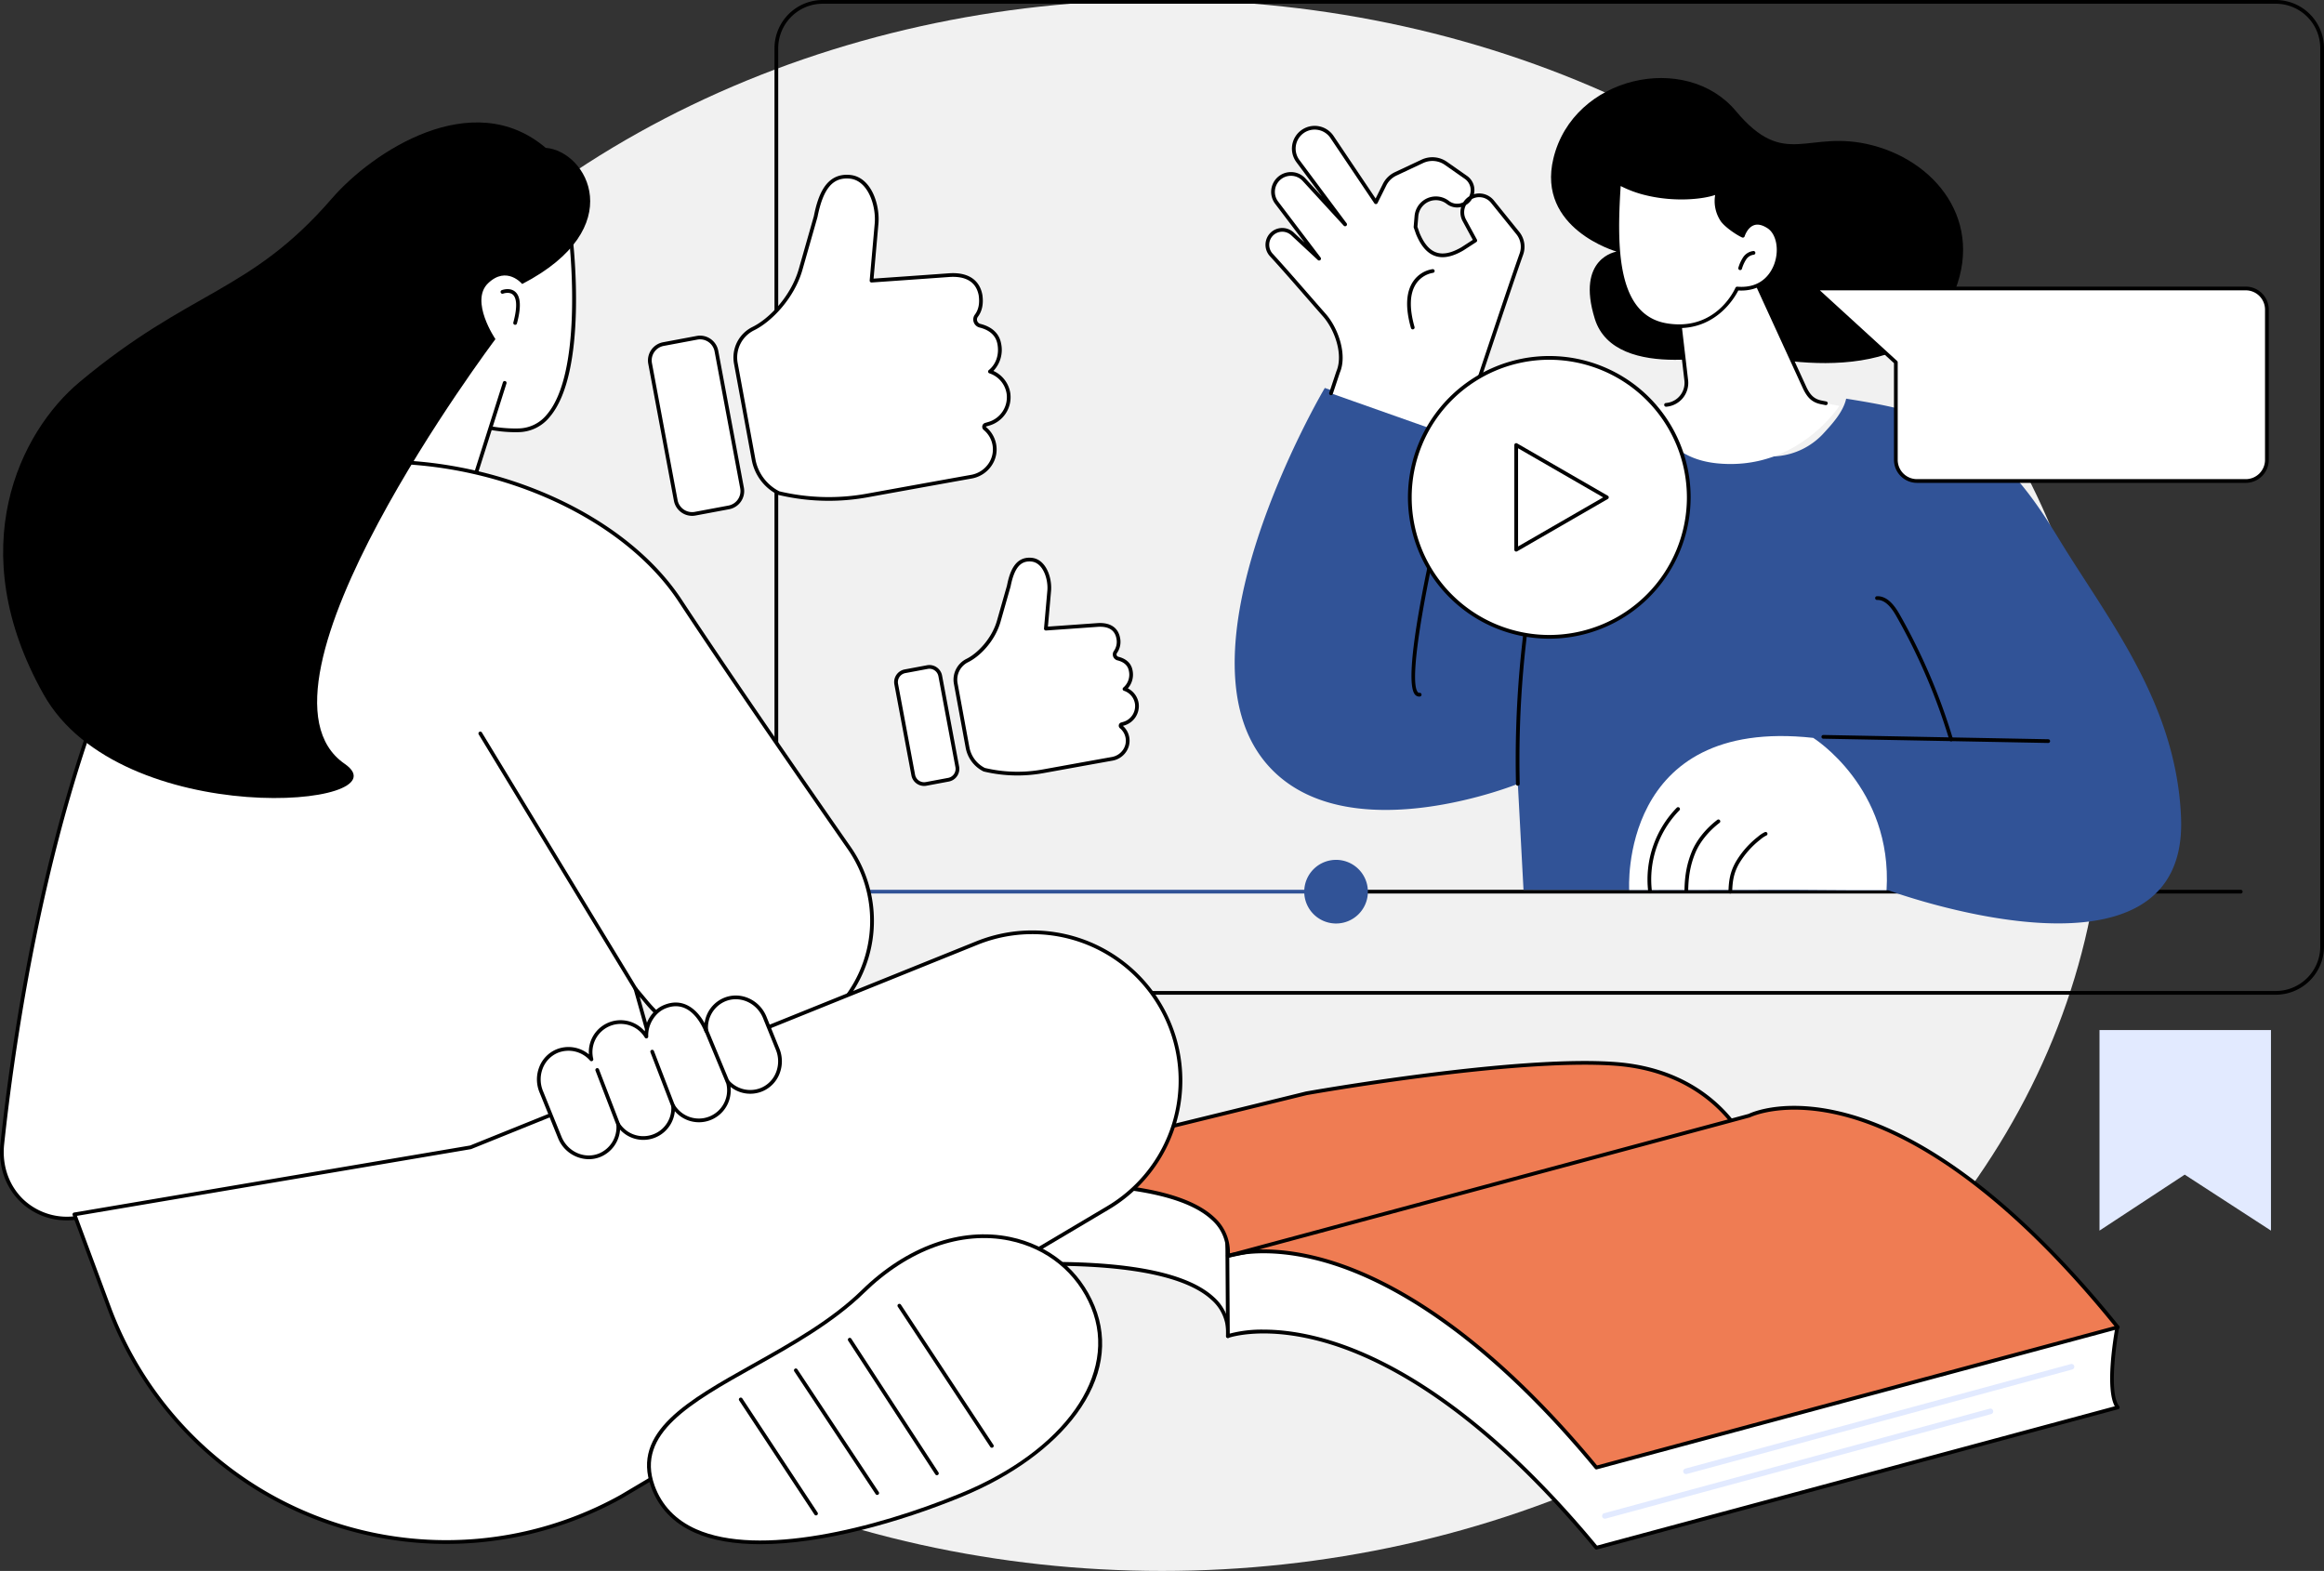 <svg xmlns="http://www.w3.org/2000/svg" xmlns:xlink="http://www.w3.org/1999/xlink" width="1245.612" height="842" viewBox="0 0 1245.612 842">
  <rect x="0" y="0" width="1245.612" height="842" fill="#333333" stroke="none"/>
  <defs>
    <clipPath id="clip-path">
      <rect id="Rectangle_239" data-name="Rectangle 239" width="1245.612" height="830.558" fill="none"/>
    </clipPath>
  </defs>
  <g id="Groupe_248" data-name="Groupe 248" transform="translate(15617.307 -4014.187)">
    <ellipse id="Ellipse_169" data-name="Ellipse 169" cx="504.5" cy="421" rx="504.5" ry="421" transform="translate(-15499 4014.187)" fill="#f1f1f1"/>
    <g id="Groupe_242" data-name="Groupe 242" transform="translate(-15617.307 4014.187)">
      <g id="Groupe_241" data-name="Groupe 241" clip-path="url(#clip-path)">
        <path id="Tracé_3602" data-name="Tracé 3602" d="M477.443,683.589l1.4-44.028,201-15.4L658.13,716.143c4.2-59.857-180.687-32.554-180.687-32.554" fill="#fff"/>
        <path id="Tracé_3603" data-name="Tracé 3603" d="M658.131,717.143a.96.96,0,0,1-.151-.011,1,1,0,0,1-.847-1.059,23.105,23.105,0,0,0-7.8-19.335c-34.539-31.991-170.373-12.362-171.741-12.16a1,1,0,0,1-1.146-1.021l1.4-44.027a1,1,0,0,1,.923-.966l201-15.4a1,1,0,0,1,1.049,1.227L659.1,716.373a1,1,0,0,1-.973.77m-94.71-40.773c44.387,0,73.712,6.344,87.268,18.9a25.375,25.375,0,0,1,8.047,13.952l19.818-83.961L479.814,640.49l-1.334,41.942a693.438,693.438,0,0,1,71.987-5.893q6.675-.169,12.954-.169"/>
        <path id="Tracé_3604" data-name="Tracé 3604" d="M658.13,716.143s79.6-29.17,197.5,113.414l279.455-75.211c-6.794-8.43-.254-42.968-.254-42.968l-477.4-99.471Z" fill="#fff"/>
        <path id="Tracé_3605" data-name="Tracé 3605" d="M855.626,830.558a1,1,0,0,1-.771-.363C794.214,756.851,744.018,730.006,712.588,720.4c-33.986-10.384-53.916-3.391-54.116-3.319a1,1,0,0,1-1.342-.932l-.7-104.236a1,1,0,0,1,1.2-.986l477.4,99.471a1,1,0,0,1,.778,1.165c-.064.341-6.378,34.178.05,42.155a1,1,0,0,1-.518,1.593L855.886,830.523a1,1,0,0,1-.26.035M677.2,712.65c9.032,0,21.06,1.3,35.763,5.774,31.663,9.626,82.154,36.532,143.026,110l277.5-74.684c-5.18-9.373-.8-36.048.185-41.583l-475.23-99.019.683,101.644A67.4,67.4,0,0,1,677.2,712.65"/>
        <path id="Tracé_3606" data-name="Tracé 3606" d="M903.667,790.1a1.5,1.5,0,0,1-.392-2.948L1109.9,731.12a1.5,1.5,0,0,1,.786,2.9L904.06,790.051a1.483,1.483,0,0,1-.393.053" fill="#e2eaff"/>
        <path id="Tracé_3607" data-name="Tracé 3607" d="M860.185,814.013a1.5,1.5,0,0,1-.392-2.948l206.625-56.036a1.5,1.5,0,0,1,.786,2.9L860.579,813.96a1.5,1.5,0,0,1-.394.053" fill="#e2eaff"/>
        <path id="Tracé_3608" data-name="Tracé 3608" d="M936.515,614.358s-15.758-39.9-70.384-44.106S700.151,586,700.151,586L477.443,640.611s184.889-27.3,180.687,32.555Z" fill="#ef7c53"/>
        <path id="Tracé_3609" data-name="Tracé 3609" d="M658.13,674.165a1,1,0,0,1-1-1.07,23.105,23.105,0,0,0-7.8-19.335C614.791,621.769,478.957,641.4,477.589,641.6a1,1,0,0,1-.385-1.96l222.708-54.607c1.177-.213,112.175-19.94,166.295-15.778,54.618,4.2,71.078,44.331,71.237,44.736a1,1,0,0,1-.722,1.345L658.337,674.144a1.043,1.043,0,0,1-.207.021m-94.71-40.773c44.388,0,73.713,6.344,87.269,18.9a24.975,24.975,0,0,1,8.5,19.627l275.9-58.283c-3.043-6.381-20.77-38.675-69.04-42.387-53.871-4.143-164.615,15.54-165.727,15.74L494.306,637.506c13.739-1.519,34.324-3.391,56.161-3.945q6.675-.169,12.953-.169"/>
        <path id="Tracé_3610" data-name="Tracé 3610" d="M658.13,673.166s79.6-29.17,197.5,113.414l279.455-75.211c-121.859-151.219-197.5-113.414-197.5-113.414Z" fill="#ef7c53"/>
        <path id="Tracé_3611" data-name="Tracé 3611" d="M855.626,787.581a1,1,0,0,1-.771-.363c-60.641-73.344-110.837-100.189-142.267-109.794-26.284-8.031-44.164-5.668-51.008-4.151l-3.191.858a1,1,0,0,1-.6-1.9,31.835,31.835,0,0,1,3.964-1.071l275.482-74.142c1.657-.8,20.414-9.229,53.67-.023,31.292,8.662,81.842,35.429,144.957,113.751a1,1,0,0,1-.518,1.593L855.886,787.546a1.007,1.007,0,0,1-.26.035M677.2,669.673c9.032,0,21.06,1.3,35.763,5.774,31.663,9.626,82.154,36.532,143.026,110L1133.338,710.8c-62.331-76.986-112.12-103.344-142.969-111.884-33.386-9.243-52.151-.163-52.337-.07a.98.98,0,0,1-.187.071l-263,70.783q1.139-.03,2.352-.03"/>
        <path id="Tracé_3612" data-name="Tracé 3612" d="M1219.774,533.154H440.949a25.868,25.868,0,0,1-25.839-25.839V25.839A25.868,25.868,0,0,1,440.949,0h778.825a25.868,25.868,0,0,1,25.838,25.839V507.315a25.868,25.868,0,0,1-25.838,25.839M440.949,2A23.866,23.866,0,0,0,417.11,25.839V507.315a23.866,23.866,0,0,0,23.839,23.839h778.825a23.865,23.865,0,0,0,23.838-23.839V25.839A23.865,23.865,0,0,0,1219.774,2Z"/>
        <path id="Tracé_3613" data-name="Tracé 3613" d="M1200.99,478.919H715.128a1,1,0,0,1,0-2H1200.99a1,1,0,0,1,0,2"/>
        <path id="Tracé_3614" data-name="Tracé 3614" d="M715.128,478.919H459.733a1,1,0,0,1,0-2H715.128a1,1,0,0,1,0,2" fill="#315397"/>
        <path id="Tracé_3615" data-name="Tracé 3615" d="M733.158,477.919A17.056,17.056,0,1,1,716.1,460.87a17.052,17.052,0,0,1,17.055,17.049" fill="#315397"/>
        <path id="Tracé_3616" data-name="Tracé 3616" d="M796.969,253c15.481-14.033,34.651-25.737,55.187-29.538a443.077,443.077,0,0,1,49.972-6.082c.914,2.985,1.714,2.186,3.369,4.912a46.431,46.431,0,0,0,20.7,17.773,51.061,51.061,0,0,0,26.929,4.385,38.315,38.315,0,0,0,23.707-11.593c5.054-5.45,11.119-12.036,12.671-19.18,16.264,2.617,27.888,4.681,42.554,9.567,38.612,12.867,58,43.647,72.243,66.9,26.1,42.607,62.279,87.2,64.695,148.155,3.9,98.236-157.061,38.831-157.061,38.831l-195.369-.2-3.034-56.784s-87.968,35.614-131.06-6.9c-59.285-58.49,27.592-205.309,27.592-205.309l75.11,25.879-14.562,49.842s13.8-19.271,26.358-30.656" fill="#315397"/>
        <path id="Tracé_3617" data-name="Tracé 3617" d="M1097.788,398.223h-.019l-120.524-2.29a1,1,0,0,1-.981-1.018.986.986,0,0,1,1.018-.981l120.525,2.289a1,1,0,0,1-.019,2"/>
        <path id="Tracé_3618" data-name="Tracé 3618" d="M1045.774,397.348a1,1,0,0,1-.958-.713,320.581,320.581,0,0,0-28.4-66.343c-2.173-3.82-5.595-8.889-10.347-8.723a1,1,0,0,1-.067-2c5.811-.2,9.722,5.462,12.152,9.733a322.59,322.59,0,0,1,28.577,66.757,1,1,0,0,1-.671,1.245.989.989,0,0,1-.287.043"/>
        <path id="Tracé_3619" data-name="Tracé 3619" d="M760.646,373.351a2.881,2.881,0,0,1-2.192-1.017c-7.534-8.388,9.246-80.689,11.183-88.905a1,1,0,1,1,1.947.459c-7.514,31.859-16.816,81.349-11.642,87.109a.882.882,0,0,0,.851.344,1,1,0,1,1,.248,1.985,3.116,3.116,0,0,1-.4.025"/>
        <path id="Tracé_3620" data-name="Tracé 3620" d="M813.532,421.148a1,1,0,0,1-1-.977c-2.006-88.418,17.342-148.3,17.537-148.893a1,1,0,0,1,1.9.625c-.2.592-19.435,60.173-17.437,148.222a1,1,0,0,1-.978,1.023h-.022"/>
        <path id="Tracé_3621" data-name="Tracé 3621" d="M782.108,235.1c5.867-17.573,26.607-80.048,33.342-98.964a11.616,11.616,0,0,0-1.906-11.195L799.918,108.06a9.1,9.1,0,0,0-15.063,10.066l5.859,10.774-6.965,4.513c-12.275,7.1-19.319,2.6-23.808-8.147l-1.255-3.586.488-5.814a10.444,10.444,0,0,1,16.8-7.39,8.206,8.206,0,0,0,9.772.2,8.329,8.329,0,0,0,.124-13.493l-10.9-7.637a12.6,12.6,0,0,0-12.585-1.087L748.034,93.2a12.6,12.6,0,0,0-5.969,5.879l-4.631,9.3-23.5-34.959a11.195,11.195,0,1,0-18.259,12.945l25.281,33.907-21.989-23.94a9.6,9.6,0,0,0-14.711,12.3l22.755,30-14.3-13.295a8.01,8.01,0,0,0-11.342,11.295c7.9,8.58,18.006,20.4,28.44,32.259,6.567,7.467,11.312,21.269,7.408,30.416l-3.832,11.5Z" fill="#fff"/>
        <path id="Tracé_3622" data-name="Tracé 3622" d="M782.108,236.1a1,1,0,0,1-.948-1.317l3.432-10.3c8.444-25.346,24.161-72.524,29.916-88.686a10.685,10.685,0,0,0-1.743-10.232L799.14,108.688a8.1,8.1,0,0,0-10.2-2,9.343,9.343,0,0,1-2.613,2.809c-.184.13-.372.253-.562.369a8.11,8.11,0,0,0-.027,7.785l5.859,10.774a1,1,0,0,1-.334,1.317l-6.966,4.513c-5.924,3.425-10.834,4.385-15.053,2.961s-7.566-5.207-10.222-11.562l-1.276-3.64a1.009,1.009,0,0,1-.053-.415l.49-5.815a11.443,11.443,0,0,1,18.406-8.1,7.157,7.157,0,0,0,7.726.7,10.046,10.046,0,0,1,3.138-3.143,7.359,7.359,0,0,0-2.175-9.253L774.4,88.367a11.625,11.625,0,0,0-11.585-1l-14.351,6.74a11.638,11.638,0,0,0-5.495,5.413l-4.635,9.308a1,1,0,0,1-1.726.112L713.1,73.98a10.195,10.195,0,1,0-16.628,11.789l25.282,33.907a1,1,0,0,1-1.538,1.274L698.23,97.011A8.513,8.513,0,0,0,692,94.23h-.1a8.6,8.6,0,0,0-6.844,13.8l22.755,30a1,1,0,0,1-1.477,1.337l-14.3-13.295a7.008,7.008,0,0,0-9.923.384,7.052,7.052,0,0,0,0,9.5c5.392,5.856,11.829,13.239,18.645,21.056,3.2,3.666,6.486,7.441,9.81,11.219,6.8,7.734,11.634,21.965,7.579,31.47l-3.8,11.425a1,1,0,0,1-1.9-.632l3.832-11.5c3.78-8.865-.808-22.161-7.211-29.44-3.325-3.781-6.618-7.557-9.816-11.225-6.806-7.807-13.234-15.181-18.607-21.016a9.061,9.061,0,0,1,0-12.212,9,9,0,0,1,12.754-.494l5.854,5.442-15.785-20.812A10.6,10.6,0,0,1,691.9,92.23h.128a10.5,10.5,0,0,1,7.679,3.428l8.771,9.55-13.6-18.243a12.195,12.195,0,1,1,19.891-14.1L737.3,106.4l3.866-7.763a13.643,13.643,0,0,1,6.439-6.339l14.352-6.739a13.627,13.627,0,0,1,13.583,1.173l10.9,7.637a9.243,9.243,0,0,1,3.809,7.607,9.492,9.492,0,0,1-.257,2.116,10.11,10.11,0,0,1,10.7,3.343l13.625,16.875a12.7,12.7,0,0,1,2.07,12.16c-5.749,16.143-21.462,63.308-29.9,88.647l-3.433,10.3a1,1,0,0,1-.948.684M759.7,121.551l1.185,3.384c2.4,5.738,5.348,9.152,8.995,10.383s8.014.323,13.369-2.771l6.144-3.983-5.417-9.961a10.08,10.08,0,0,1-.815-7.66,9.15,9.15,0,0,1-7.8-1.677,9.444,9.444,0,0,0-15.189,6.683Z"/>
        <path id="Tracé_3623" data-name="Tracé 3623" d="M757.2,176.54a1,1,0,0,1-.961-.727c-3.084-10.873-2.687-19.273,1.179-24.969a15.4,15.4,0,0,1,10.411-6.588,1,1,0,0,1,.206,1.99A13.622,13.622,0,0,0,759.05,152c-3.5,5.185-3.8,13.013-.889,23.269a1,1,0,0,1-.69,1.235.983.983,0,0,1-.273.038"/>
        <path id="Tracé_3624" data-name="Tracé 3624" d="M1011.151,477.113c-21.862.181-47.417-.352-64.5-.181l-73.444.091s-5.836-93.041,98.646-81.529c0,0,42.62,26.56,39.3,81.619" fill="#fff"/>
        <path id="Tracé_3625" data-name="Tracé 3625" d="M927.41,478.927h-.032a1,1,0,0,1-.969-1.031c.188-5.994.884-10.512,3.89-15.868a48.477,48.477,0,0,1,11.937-13.586,15.979,15.979,0,0,1,3.666-2.425,1,1,0,1,1,.8,1.832,14.263,14.263,0,0,0-3.2,2.14,46.555,46.555,0,0,0-11.461,13.017c-2.805,5-3.457,9.268-3.634,14.952a1,1,0,0,1-1,.969"/>
        <path id="Tracé_3626" data-name="Tracé 3626" d="M903.831,478.746h-.012a1,1,0,0,1-.988-1.012c.1-8.239,1.227-14.481,3.775-20.874,2.521-6.323,7.429-12.511,13.821-17.423a1,1,0,0,1,1.219,1.586c-6.111,4.7-10.792,10.583-13.182,16.577-2.452,6.151-3.538,12.18-3.633,20.158a1,1,0,0,1-1,.988"/>
        <path id="Tracé_3627" data-name="Tracé 3627" d="M884.408,478.836a1,1,0,0,1-.992-.882,55.05,55.05,0,0,1,15.331-45.068,1,1,0,0,1,1.339,1.486A52.992,52.992,0,0,0,885.4,477.718a1,1,0,0,1-.875,1.111.959.959,0,0,1-.119.007"/>
        <path id="Tracé_3628" data-name="Tracé 3628" d="M866.487,134.849s-43.02-12.163-33.894-49.955c10.684-44.246,71.048-57.339,97.772-25.411s38.419,9.238,73.438,18.461c36.284,9.557,61.941,44.637,40.629,85.14C1018.034,213.256,932.32,188.5,932.32,188.5S865.7,205.965,854.782,170.9c-10.212-32.8,11.705-36.054,11.705-36.054"/>
        <path id="Tracé_3629" data-name="Tracé 3629" d="M938.513,145.166,968.9,212.588a3.263,3.263,0,0,0,2.466,2.148l14.478,2.818s-22.26,34.815-65.05,30.832c-32.957-3.067-34.653-30.832-34.653-30.832l8.005-.647a10.739,10.739,0,0,0,9.8-11.927L899.4,165.365s26.733-30.511,39.109-20.2" fill="#fff"/>
        <path id="Tracé_3630" data-name="Tracé 3630" d="M893.013,218a1,1,0,0,1-.08-2,10.81,10.81,0,0,0,9.868-12.029l-4.39-37.514a1,1,0,0,1,.242-.775c1.132-1.289,27.842-31.449,40.827-20.634a1.007,1.007,0,0,1,.268.352l28.45,62.055c2.147,4.53,4.385,6.5,8.252,7.25l2.37.462a1,1,0,0,1-.383,1.963l-2.37-.461c-4.531-.882-7.244-3.228-9.682-8.369l-28.357-61.855c-10.922-8.619-34.659,17-37.578,20.227l4.337,37.067a12.81,12.81,0,0,1-11.692,14.255c-.027,0-.055,0-.082,0"/>
        <path id="Tracé_3631" data-name="Tracé 3631" d="M931.08,154.661s-10.432,24.107-37.756,19.654S865.308,135.08,867.748,98.12a58.994,58.994,0,0,0,15.035,5.67c19.286,4.6,36.489.665,38.564-1.44-2.063,2.092-2.095,10.482,1.848,15.775,2.176,2.921,7.822,6.842,10.941,8.243,0,0,3.462-11.577,13.77-4.857s6.473,35.075-16.826,33.15" fill="#fff"/>
        <path id="Tracé_3632" data-name="Tracé 3632" d="M899.842,175.858a41.5,41.5,0,0,1-6.679-.557c-28.767-4.688-28.718-42.332-26.414-77.247a1,1,0,0,1,1.47-.816,57.7,57.7,0,0,0,14.8,5.579c19.669,4.695,36.057.4,37.618-1.168l0,0a1,1,0,0,1,1.424,1.4c-1.659,1.682-1.811,9.445,1.938,14.475,1.79,2.4,6.389,5.786,9.589,7.46.728-1.707,2.483-4.919,5.75-6.117,2.7-.988,5.763-.382,9.115,1.8,5.4,3.52,7.4,12.792,4.546,21.11-3.2,9.345-11.129,14.511-21.312,13.922-1.779,3.521-11.285,20.153-31.843,20.153m-31.2-76.142c-2.146,33.6-1.868,69.259,24.839,73.611a40.245,40.245,0,0,0,6.474.541c21.412,0,29.824-18.734,30.2-19.606a1.007,1.007,0,0,1,1-.6c13.769,1.135,18.522-8.384,19.943-12.529,2.566-7.492.921-15.744-3.746-18.787-2.79-1.819-5.254-2.358-7.326-1.6-3.5,1.276-4.925,5.865-4.939,5.911a1,1,0,0,1-1.368.624c-3.038-1.365-8.964-5.377-11.333-8.558a19.372,19.372,0,0,1-3.1-14.222c-6.3,2.218-21.317,3.943-36.738.262a60.18,60.18,0,0,1-13.9-5.046"/>
        <path id="Tracé_3633" data-name="Tracé 3633" d="M932.688,144.766a.982.982,0,0,1-.323-.054,1,1,0,0,1-.623-1.27,20.843,20.843,0,0,1,2.526-5.519,7.619,7.619,0,0,1,5.5-3.387,1,1,0,0,1,.137,2,5.643,5.643,0,0,0-4.015,2.557,19.055,19.055,0,0,0-2.259,5,1,1,0,0,1-.946.677"/>
        <path id="Tracé_3634" data-name="Tracé 3634" d="M905.143,266.577a74.781,74.781,0,1,1-74.782-74.755,74.769,74.769,0,0,1,74.782,74.755" fill="#fff"/>
        <path id="Tracé_3635" data-name="Tracé 3635" d="M830.361,342.332a75.755,75.755,0,1,1,75.782-75.755,75.854,75.854,0,0,1-75.782,75.755m0-149.51a73.755,73.755,0,1,0,73.782,73.755,73.851,73.851,0,0,0-73.782-73.755"/>
        <path id="Tracé_3636" data-name="Tracé 3636" d="M861.256,266.577,812.65,238.524V294.63Z" fill="#fff"/>
        <path id="Tracé_3637" data-name="Tracé 3637" d="M812.649,295.63a1,1,0,0,1-1-1V238.524a1,1,0,0,1,1.5-.866l48.606,28.053a1,1,0,0,1,0,1.732L813.149,295.5a1,1,0,0,1-.5.134m1-55.374V292.9l45.606-26.321Z"/>
        <path id="Tracé_3638" data-name="Tracé 3638" d="M1027.444,257.809h176.25a11.327,11.327,0,0,0,11.315-11.339V165.959a11.328,11.328,0,0,0-11.315-11.34H972.835l43.294,39.58V246.47a11.327,11.327,0,0,0,11.315,11.339" fill="#fff"/>
        <path id="Tracé_3639" data-name="Tracé 3639" d="M1203.694,258.809h-176.25a12.341,12.341,0,0,1-12.315-12.34v-51.83L972.16,155.357a1,1,0,0,1,.675-1.738h230.859a12.341,12.341,0,0,1,12.315,12.339v80.511a12.342,12.342,0,0,1-12.315,12.34M975.411,155.619,1016.8,193.46a1,1,0,0,1,.325.738v52.271a10.34,10.34,0,0,0,10.315,10.34h176.25a10.339,10.339,0,0,0,10.315-10.34V165.958a10.339,10.339,0,0,0-10.315-10.339Z"/>
        <path id="Tracé_3640" data-name="Tracé 3640" d="M305.983,127.76s12.036,101.61-27.77,102.865c-30.739.969-63.371-20.284-63.9-22.654s-2.622-65.13-2.622-65.13Z" fill="#fff"/>
        <path id="Tracé_3641" data-name="Tracé 3641" d="M276.242,231.656c-29.55,0-62.144-20.057-62.907-23.466-.536-2.394-2.432-58.882-2.646-65.315a1,1,0,0,1,.841-1.021l94.294-15.081a1,1,0,0,1,1.151.87c.347,2.925,8.248,71.912-12.4,95.905a21.828,21.828,0,0,1-16.33,8.077c-.664.021-1.333.031-2,.031m-60.968-23.975c1.954,3.1,33.469,22.88,62.906,21.945a19.9,19.9,0,0,0,14.877-7.383c18.742-21.775,12.967-84.484,12.044-93.329l-92.384,14.775c.829,24.817,2.163,61.421,2.557,63.992"/>
        <path id="Tracé_3642" data-name="Tracé 3642" d="M270.5,205.215l-22.793,71.8-75.818-17.007,40.919-105.469Z" fill="#fff"/>
        <path id="Tracé_3643" data-name="Tracé 3643" d="M247.712,278.016a1.037,1.037,0,0,1-.22-.024l-75.817-17.008a1,1,0,0,1-.714-1.338L211.88,154.177a1,1,0,0,1,1.865.724l-40.5,104.385,73.789,16.553,22.517-70.927a1,1,0,1,1,1.906.606l-22.794,71.8a1,1,0,0,1-.952.7"/>
        <path id="Tracé_3644" data-name="Tracé 3644" d="M269.3,156.446s12.609-4.89,6.8,16.653Z" fill="#fff"/>
        <path id="Tracé_3645" data-name="Tracé 3645" d="M276.1,174.1a.989.989,0,0,1-.262-.035,1,1,0,0,1-.7-1.225c2.629-9.752,1.32-13.481-.243-14.893-1.968-1.78-5.2-.579-5.232-.566a1,1,0,0,1-.721-1.866c.178-.069,4.391-1.66,7.283.937s3.17,8.283.845,16.908a1,1,0,0,1-.965.74"/>
        <path id="Tracé_3646" data-name="Tracé 3646" d="M250.935,619.588,41.864,652.626C17.884,656.415-1.345,637.3,1.23,613.165c8.558-80.2,32.367-221.112,87.291-310.889,53.5-87.439,222.081-62.295,276,19.634,23.562,35.8,60.591,89.465,90.632,132.624A68.282,68.282,0,0,1,346.67,537.266L340.6,530l13.589,48.208Z" fill="#fff"/>
        <path id="Tracé_3647" data-name="Tracé 3647" d="M35.9,654.1a35.49,35.49,0,0,1-24.647-9.666c-8.288-7.88-12.3-19.315-11.016-31.373C6.781,551.73,28.4,398.628,87.667,301.754c10.987-17.957,27.114-31.891,47.933-41.416,18.894-8.644,41.664-13.424,65.851-13.824,66.763-1.105,134.177,29.674,163.909,74.846,24.112,36.635,62.587,92.331,90.617,132.6A69.282,69.282,0,0,1,345.9,537.907l-3.065-3.673,12.32,43.7a1,1,0,0,1-.591,1.2L251.307,620.516a1,1,0,0,1-.216.06L42.021,653.614a39.326,39.326,0,0,1-6.122.484M204.942,248.485c-1.154,0-2.305.01-3.459.029-50.653.837-91.515,20.623-112.109,54.284C30.32,399.325,8.754,552.077,2.224,613.271,1,624.705,4.8,635.535,12.63,642.982a34.047,34.047,0,0,0,29.078,8.656l208.959-33.02,102.321-41.007-13.347-47.342a1,1,0,0,1,1.731-.912l6.065,7.268a67.282,67.282,0,0,0,106.9-81.519C426.3,414.824,387.813,359.112,363.69,322.46c-28.863-43.852-93.765-73.975-158.748-73.975m45.993,371.1h0Z"/>
        <path id="Tracé_3648" data-name="Tracé 3648" d="M340.605,531a1,1,0,0,1-.855-.481L256.575,393.627a1,1,0,0,1,1.709-1.038l83.174,136.888a1,1,0,0,1-.853,1.52"/>
        <path id="Tracé_3649" data-name="Tracé 3649" d="M39.875,650.894l18.516,49.842c41.091,110.8,171.305,158.9,274.581,101.428L593.82,647.413a79.414,79.414,0,0,0-70.255-141.936L252.215,614.946Z" fill="#fff"/>
        <path id="Tracé_3650" data-name="Tracé 3650" d="M239.213,827.519A193.922,193.922,0,0,1,57.453,701.084L38.937,651.242a1,1,0,0,1,.771-1.334l212.233-35.93L523.19,504.55a80.414,80.414,0,0,1,71.139,143.723L333.481,803.024a193.757,193.757,0,0,1-94.268,24.495M41.233,651.678l18.095,48.71a191.844,191.844,0,0,0,273.157,100.9L593.309,646.553A78.415,78.415,0,0,0,523.938,506.4L252.588,615.873a.963.963,0,0,1-.207.059Z"/>
        <path id="Tracé_3651" data-name="Tracé 3651" d="M349.877,796.545c-16.311-45.223,68-60.726,112.631-104.3,48.744-47.59,106.482-32.788,123.275,8.25,15.775,38.552-17.75,79.173-70.8,100.933-56.3,23.095-147.09,45.077-165.111-4.886" fill="#fff"/>
        <path id="Tracé_3652" data-name="Tracé 3652" d="M407.475,827.671c-13.3,0-25.329-1.856-35.075-6.182-11.525-5.115-19.42-13.393-23.464-24.605-10.584-29.344,19.6-46.265,54.557-65.859,20.626-11.562,41.953-23.518,58.316-39.493,24.179-23.607,53.213-34,79.663-28.516,20.87,4.328,37.359,17.852,45.237,37.1,7.67,18.743,4.311,38.708-9.711,57.735-13.092,17.764-34.979,33.568-61.63,44.5-33.392,13.7-74.628,25.316-107.893,25.316m-56.658-31.466c3.852,10.679,11.387,18.571,22.4,23.456,33.541,14.884,95.032-.136,141.4-19.156,55.971-22.96,84.857-63.929,70.249-99.629-7.621-18.625-23.583-31.711-43.791-35.9-25.789-5.348-54.165,4.853-77.86,27.988-16.551,16.16-38.962,28.723-58.736,39.807-34.159,19.149-63.661,35.686-53.653,63.435"/>
        <path id="Tracé_3653" data-name="Tracé 3653" d="M502.155,790.7a1,1,0,0,1-.839-.454L454.61,718.606a1,1,0,0,1,1.676-1.093l46.706,71.643a1,1,0,0,1-.837,1.546"/>
        <path id="Tracé_3654" data-name="Tracé 3654" d="M531.613,775.976a1,1,0,0,1-.836-.449l-49.585-75.161a1,1,0,0,1,1.67-1.1l49.585,75.161a1,1,0,0,1-.834,1.551"/>
        <path id="Tracé_3655" data-name="Tracé 3655" d="M470.165,801.256a1,1,0,0,1-.834-.447L425.75,735.081a1,1,0,1,1,1.666-1.1L471,799.7a1,1,0,0,1-.832,1.553"/>
        <path id="Tracé_3656" data-name="Tracé 3656" d="M437.371,812.239a1,1,0,0,1-.836-.449l-40.353-61.168a1,1,0,0,1,1.67-1.1L438.2,810.688a1,1,0,0,1-.834,1.551"/>
        <path id="Tracé_3657" data-name="Tracé 3657" d="M298.782,563.3a16.284,16.284,0,0,1,18.224,4.494,16.125,16.125,0,0,1,29.446-12.219c-.325-6.862,3.947-13.654,9.953-16.026,11.991-4.857,19.33,6.091,22.174,13.109a16.343,16.343,0,0,1,9.9-16.927c8.315-3.367,17.9.926,21.411,9.588l6.881,16.985c3.51,8.663-.386,18.415-8.7,21.783a16.269,16.269,0,0,1-18.013-4.255,16.136,16.136,0,0,1-29.273,12.928,16.048,16.048,0,0,1-29.434,9.95,16.31,16.31,0,0,1-9.932,16.468c-8.315,3.367-17.9-.925-21.41-9.588l-9.93-24.508c-3.509-8.662.387-18.415,8.7-21.782" fill="#fff"/>
        <path id="Tracé_3658" data-name="Tracé 3658" d="M315.554,621.318a17.951,17.951,0,0,1-16.471-11.356l-9.929-24.507a18.173,18.173,0,0,1-.086-13.624,16.8,16.8,0,0,1,9.339-9.461,17.221,17.221,0,0,1,17.241,2.751,17.024,17.024,0,0,1,29.91-12.353c.752-6.239,4.851-11.929,10.48-14.153,9.8-3.969,17.255,1.919,21.621,9.787a17.009,17.009,0,0,1,10.447-13.6c8.815-3.571,19,.981,22.713,10.139l6.881,16.985a18.17,18.17,0,0,1,.086,13.623,16.8,16.8,0,0,1-9.339,9.462,17.011,17.011,0,0,1-16.915-2.477,17.029,17.029,0,0,1-29.838,13.043,16.945,16.945,0,0,1-29.355,9.9A17.142,17.142,0,0,1,321.8,620.1a16.586,16.586,0,0,1-6.242,1.217m-16.4-57.094a14.82,14.82,0,0,0-8.231,8.349,16.18,16.18,0,0,0,.082,12.131l9.928,24.508c3.3,8.138,12.321,12.19,20.11,9.036a15.293,15.293,0,0,0,9.309-15.468,1,1,0,0,1,1.816-.648,15.047,15.047,0,0,0,27.616-9.328,1,1,0,0,1,1.837-.592,15.137,15.137,0,0,0,27.467-12.135,1,1,0,0,1,1.7-.928,15.191,15.191,0,0,0,16.9,4.008,14.821,14.821,0,0,0,8.231-8.35,16.178,16.178,0,0,0-.082-12.13l-6.88-16.985c-3.3-8.139-12.319-12.191-20.11-9.037a15.253,15.253,0,0,0-9.282,15.9,1,1,0,0,1-1.922.475c-1.715-4.233-8.281-17.655-20.872-12.557-5.622,2.221-9.63,8.691-9.329,15.052a1,1,0,0,1-1.838.592,15.126,15.126,0,0,0-27.629,11.466,1,1,0,0,1-1.724.874,15.354,15.354,0,0,0-17.1-4.233"/>
        <path id="Tracé_3659" data-name="Tracé 3659" d="M331.352,603.708a1,1,0,0,1-.934-.641l-11.244-29.213a1,1,0,0,1,1.867-.718l11.245,29.213a1,1,0,0,1-.575,1.292.987.987,0,0,1-.359.067"/>
        <path id="Tracé_3660" data-name="Tracé 3660" d="M360.81,593.89a1,1,0,0,1-.934-.641l-11.244-29.213a1,1,0,0,1,1.868-.718l11.244,29.213a1,1,0,0,1-.575,1.292.987.987,0,0,1-.359.067"/>
        <path id="Tracé_3661" data-name="Tracé 3661" d="M389.927,580.732a1,1,0,0,1-.924-.617l-11.6-27.9a1,1,0,0,1,1.847-.768l11.6,27.906a1,1,0,0,1-.924,1.384"/>
        <path id="Tracé_3662" data-name="Tracé 3662" d="M292.483,79.247c22.27,1.738,45.193,43-12.6,72.977,0,0-8.256-9.991-18.251-.434s3.911,29.973,3.911,29.973S125.075,368.332,184.716,409.382c33.986,23.391-119.95,36.386-161.324-37.14-44-78.19-12.613-140.844,19.229-167.457,59.641-49.846,91.254-47.565,135.251-98.389,21.65-25.008,75.285-60.6,114.611-27.149"/>
        <path id="Tracé_3663" data-name="Tracé 3663" d="M467.119,150.412l2.694-30.435c.953-10.392-3.922-24.267-14.322-25.229s-15.425,6.812-18.315,21.37l-8.143,28.548c-4.332,14.822-16.055,26.924-25.3,31.472a17.166,17.166,0,0,0-9.36,18.508l9.538,51.767a25.018,25.018,0,0,0,13.479,17.871,116.152,116.152,0,0,0,47.688,1.231s38.007-6.892,55.629-10.037a14.927,14.927,0,0,0,12.16-17.55,14.627,14.627,0,0,0-4.975-8.253,1.181,1.181,0,0,1,.4-2.055l1.559-.453a14.624,14.624,0,0,0,.74-28.025c4.276-3.481,6.128-9.184,4.956-15.077-1.148-5.766-5.753-8.356-10.268-9.487a3.421,3.421,0,0,1-1.956-5.368c1.845-2.455,2.956-6.012,2.225-11.009-1.471-7.986-7.636-11.4-16.89-10.727-16.549,1.2-41.541,2.938-41.541,2.938" fill="#fff"/>
        <path id="Tracé_3664" data-name="Tracé 3664" d="M444.136,268.428a116.771,116.771,0,0,1-26.975-3.171.974.974,0,0,1-.214-.078A26.14,26.14,0,0,1,402.928,246.6l-9.538-51.767a18.254,18.254,0,0,1,9.9-19.587c9.148-4.5,20.6-16.546,24.78-30.855l8.14-28.542c2.156-10.878,6.338-23.3,19.369-22.092,11.413,1.056,16.175,15.962,15.226,26.316l-2.59,29.265c5.119-.356,25.949-1.809,40.37-2.856,10.066-.732,16.439,3.368,17.945,11.544.7,4.781-.113,8.736-2.41,11.79a2.34,2.34,0,0,0-.343,2.224,2.477,2.477,0,0,0,1.744,1.573c6.172,1.546,9.977,5.1,11,10.263a16.361,16.361,0,0,1-4.072,14.927,15.648,15.648,0,0,1,9.069,12.051,15.823,15.823,0,0,1-11.394,17.279l-1.558.453a.148.148,0,0,0-.117.122.2.2,0,0,0,.078.2,15.521,15.521,0,0,1,5.312,8.815,15.364,15.364,0,0,1-2.358,11.843,16.318,16.318,0,0,1-10.6,6.9c-17.42,3.109-55.246,9.968-55.626,10.036a117.2,117.2,0,0,1-21.122,1.929m-26.4-5.091a114.444,114.444,0,0,0,47.166,1.2c.381-.07,38.21-6.929,55.633-10.038a14.311,14.311,0,0,0,9.3-6.048,13.388,13.388,0,0,0,2.058-10.312,13.541,13.541,0,0,0-4.635-7.69,2.207,2.207,0,0,1-.756-2.15,2.163,2.163,0,0,1,1.516-1.634l1.559-.453a13.816,13.816,0,0,0,9.974-15.068,13.673,13.673,0,0,0-9.27-11.048,1,1,0,0,1-.316-1.724c3.995-3.253,5.716-8.526,4.606-14.106-.879-4.418-4.085-7.349-9.529-8.713A4.473,4.473,0,0,1,521.9,172.7a4.37,4.37,0,0,1,.629-4.094c1.965-2.612,2.649-6.065,2.036-10.263-1.656-8.985-9.523-10.331-15.828-9.874-16.551,1.2-41.544,2.938-41.544,2.938a1,1,0,0,1-1.065-1.086l2.693-30.435c.852-9.284-3.438-23.222-13.418-24.146-9.058-.839-14.214,5.314-17.242,20.57l-8.161,28.627c-4.347,14.871-16.279,27.4-25.82,32.1a16.247,16.247,0,0,0-8.818,17.43l9.538,51.767a24.133,24.133,0,0,0,12.839,17.105"/>
        <path id="Tracé_3665" data-name="Tracé 3665" d="M372.587,275.333l18.014-3.37a8.915,8.915,0,0,0,7.123-10.4l-13.74-73.39a8.914,8.914,0,0,0-10.4-7.122l-18.014,3.37a8.914,8.914,0,0,0-7.123,10.4l13.74,73.391a8.914,8.914,0,0,0,10.4,7.122" fill="#fff"/>
        <path id="Tracé_3666" data-name="Tracé 3666" d="M370.944,276.486a9.931,9.931,0,0,1-9.742-8.091l-13.74-73.39a9.919,9.919,0,0,1,7.923-11.57l18.014-3.37a9.926,9.926,0,0,1,11.568,7.921l13.739,73.391a9.913,9.913,0,0,1-7.921,11.569l-18.015,3.37a9.892,9.892,0,0,1-1.826.17m4.28-94.591a7.906,7.906,0,0,0-1.458.136l-18.013,3.37a7.912,7.912,0,0,0-6.324,9.236l13.739,73.39a7.925,7.925,0,0,0,9.235,6.323l18.014-3.37a7.912,7.912,0,0,0,6.323-9.235L383,188.354a7.929,7.929,0,0,0-7.776-6.459"/>
        <path id="Tracé_3667" data-name="Tracé 3667" d="M560.555,336.936l1.789-20.212c.633-6.9-2.6-16.115-9.511-16.754s-10.244,4.524-12.163,14.192l-5.407,18.958c-2.877,9.843-10.663,17.88-16.8,20.9a11.4,11.4,0,0,0-6.216,12.291l6.334,34.378a16.615,16.615,0,0,0,8.952,11.867,77.123,77.123,0,0,0,31.669.818s25.24-4.577,36.943-6.665a9.913,9.913,0,0,0,8.075-11.655,9.717,9.717,0,0,0-3.3-5.481.784.784,0,0,1,.266-1.365l1.035-.3a9.711,9.711,0,0,0,.491-18.611A10.134,10.134,0,0,0,606,359.285c-.761-3.829-3.82-5.55-6.818-6.3a2.273,2.273,0,0,1-1.3-3.566,9.448,9.448,0,0,0,1.478-7.31c-.978-5.3-5.071-7.57-11.217-7.124-10.99.8-27.587,1.951-27.587,1.951" fill="#fff"/>
        <path id="Tracé_3668" data-name="Tracé 3668" d="M545.293,415.644a77.884,77.884,0,0,1-17.992-2.115.942.942,0,0,1-.214-.077,17.694,17.694,0,0,1-9.49-12.582l-6.334-34.378a12.459,12.459,0,0,1,6.758-13.37c6.009-2.957,13.532-10.874,16.282-20.283l5.405-18.952c1.452-7.336,4.295-15.738,13.217-14.914,7.8.722,11.058,10.826,10.415,17.842l-1.686,19.041c3.965-.276,17.173-1.2,26.415-1.869,6.874-.5,11.238,2.32,12.273,7.94a10.469,10.469,0,0,1-1.662,8.093,1.225,1.225,0,0,0-.179,1.163,1.29,1.29,0,0,0,.922.831c4.233,1.06,6.847,3.507,7.556,7.075a11.259,11.259,0,0,1-2.474,9.874,10.724,10.724,0,0,1,5.795,8.059,10.845,10.845,0,0,1-7.8,11.846l-.648.188a10.621,10.621,0,0,1,1.733,13.914,11.172,11.172,0,0,1-7.261,4.723c-11.7,2.089-36.939,6.665-36.939,6.665a78.138,78.138,0,0,1-14.087,1.286m-17.418-4.034a75.689,75.689,0,0,0,31.147.781s25.242-4.578,36.946-6.666a9.164,9.164,0,0,0,5.955-3.874,8.551,8.551,0,0,0,1.317-6.592,8.659,8.659,0,0,0-2.965-4.917,1.8,1.8,0,0,1-.616-1.755,1.775,1.775,0,0,1,1.242-1.339l1.036-.3a8.837,8.837,0,0,0,6.384-9.635,8.746,8.746,0,0,0-5.929-7.067,1,1,0,0,1-.316-1.725,9.1,9.1,0,0,0,2.942-9.041c-.557-2.8-2.6-4.654-6.081-5.525a3.307,3.307,0,0,1-2.322-2.1,3.239,3.239,0,0,1,.466-3.032,8.526,8.526,0,0,0,1.288-6.565c-.844-4.577-4.26-6.7-10.155-6.271-10.991.8-27.59,1.951-27.59,1.951a1,1,0,0,1-1.065-1.086l1.789-20.212c.552-6.029-2.2-15.077-8.607-15.67-5.813-.538-9.12,3.468-11.091,13.39l-5.425,19.038c-3.05,10.434-11.117,18.47-17.322,21.524a10.455,10.455,0,0,0-5.674,11.213l6.335,34.378a15.684,15.684,0,0,0,8.311,11.1"/>
        <path id="Tracé_3669" data-name="Tracé 3669" d="M496.383,420.155l11.963-2.238a5.919,5.919,0,0,0,4.73-6.908l-9.124-48.738a5.92,5.92,0,0,0-6.908-4.73l-11.963,2.238a5.919,5.919,0,0,0-4.73,6.908l9.125,48.738a5.919,5.919,0,0,0,6.907,4.73" fill="#fff"/>
        <path id="Tracé_3670" data-name="Tracé 3670" d="M495.292,421.257a6.932,6.932,0,0,1-6.8-5.647l-9.125-48.738A6.921,6.921,0,0,1,484.9,358.8l11.963-2.238a6.93,6.93,0,0,1,8.074,5.528l9.124,48.738a6.919,6.919,0,0,1-5.529,8.075l-11.963,2.238a6.858,6.858,0,0,1-1.276.119m1.092-1.1h0Zm1.752-61.716a4.916,4.916,0,0,0-.907.085l-11.963,2.238a4.92,4.92,0,0,0-3.931,5.741l9.124,48.738a4.931,4.931,0,0,0,5.742,3.931l11.962-2.238a4.919,4.919,0,0,0,3.93-5.742l-9.124-48.738a4.927,4.927,0,0,0-4.833-4.015"/>
        <path id="Tracé_3671" data-name="Tracé 3671" d="M1217.191,659.59l-46.234-30-45.672,30V552.079h91.906Z" fill="#e2eaff"/>
      </g>
    </g>
  </g>
</svg>
